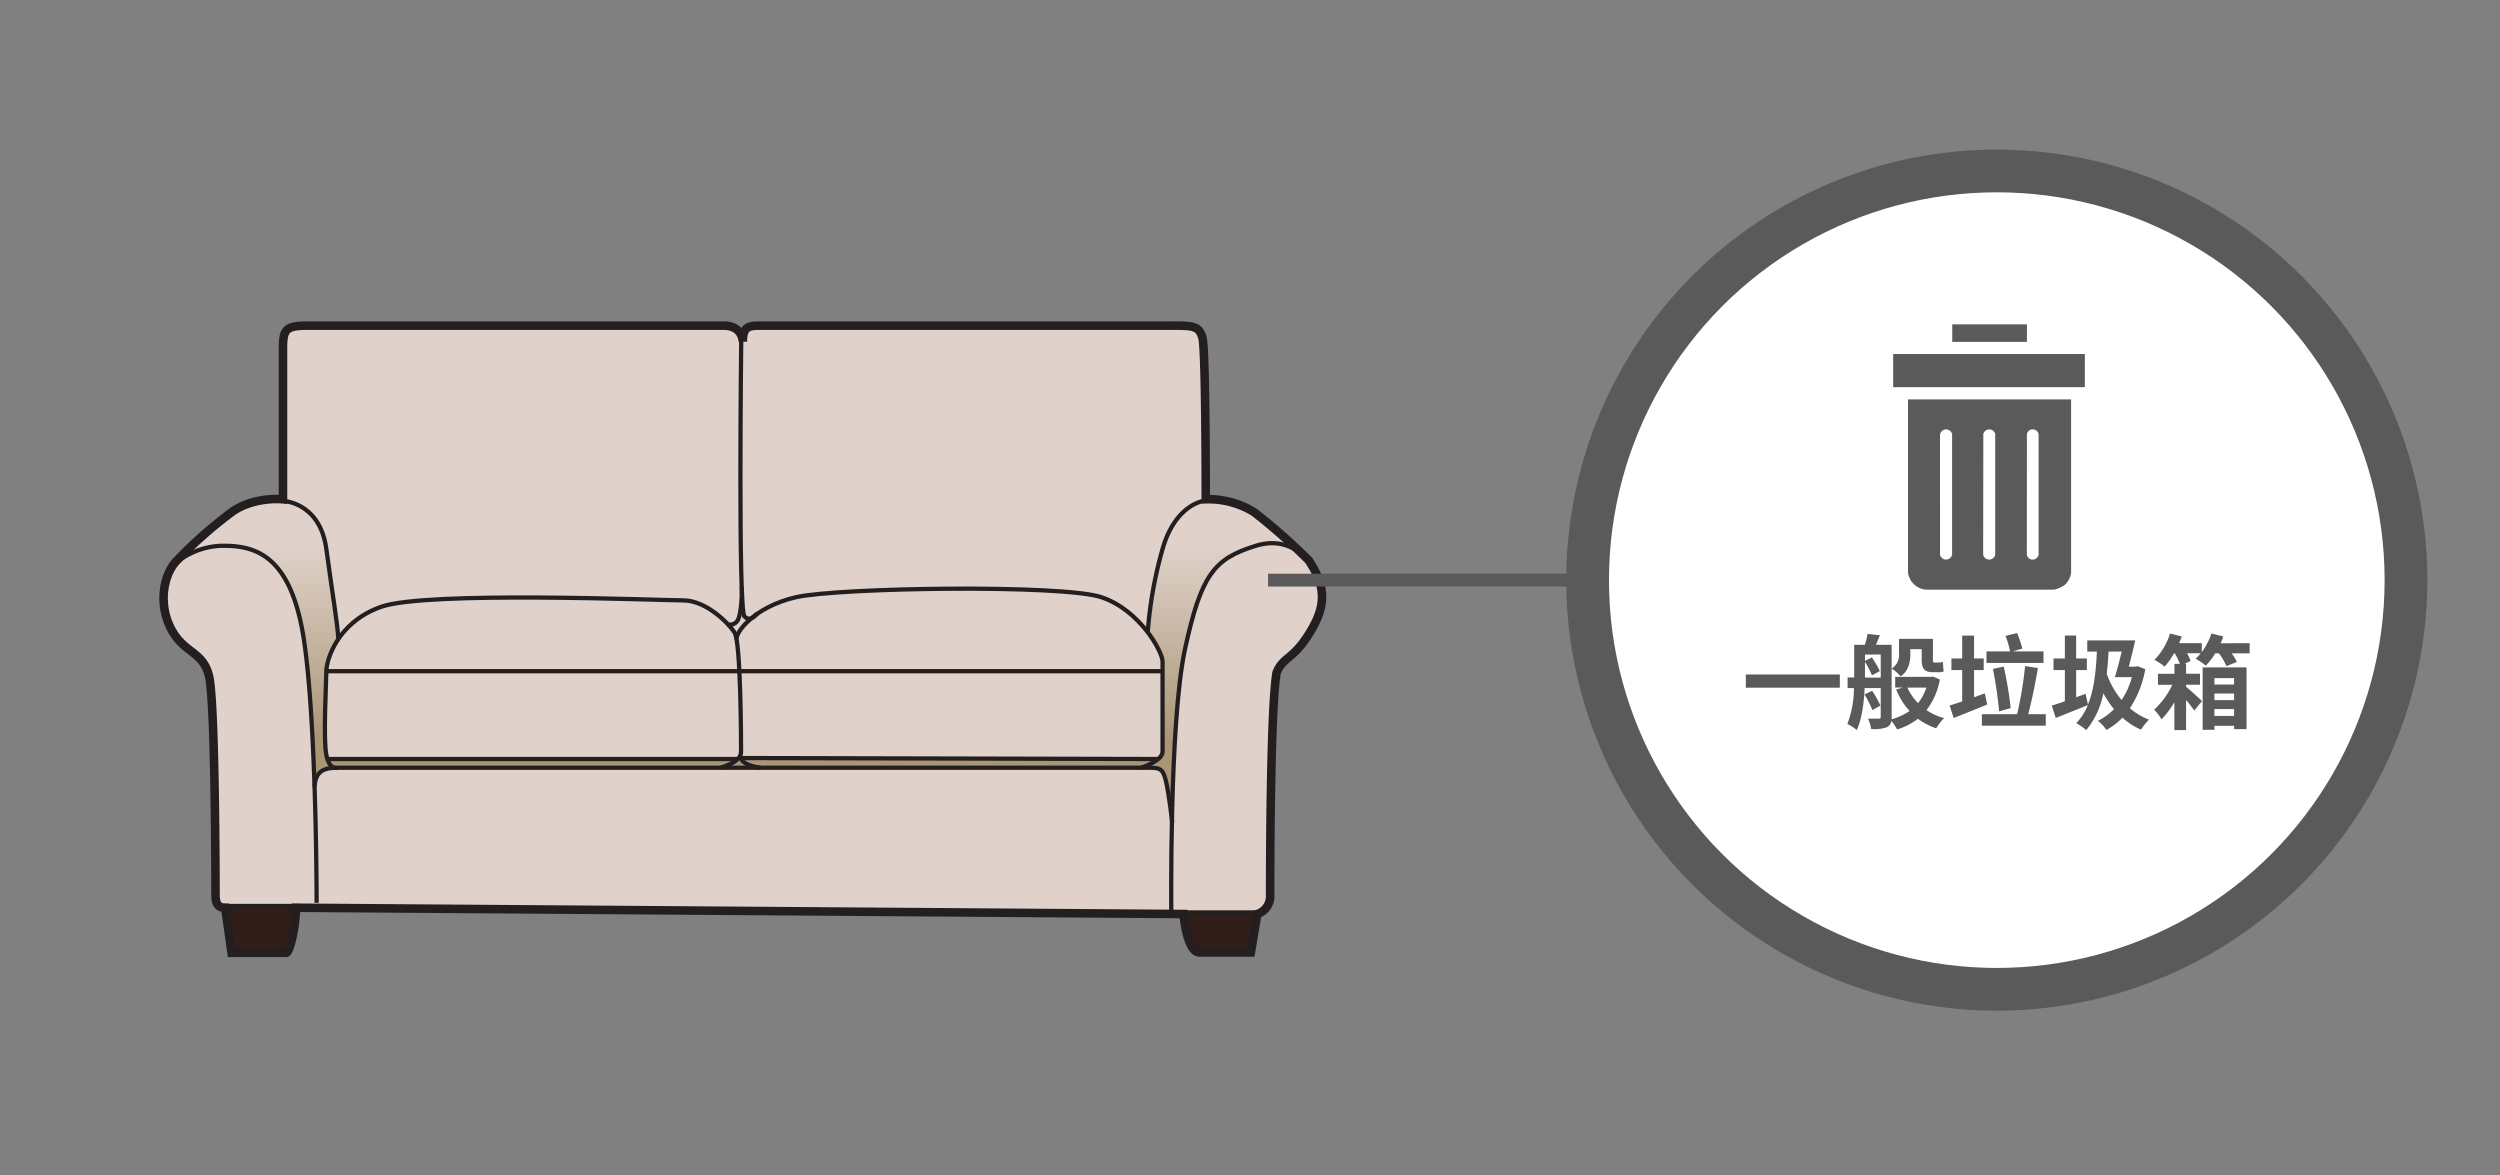 <svg xmlns="http://www.w3.org/2000/svg" xmlns:xlink="http://www.w3.org/1999/xlink" viewBox="0 0 585 275"><rect x="0" y="0" width="585" height="275" fill="#808080" stroke="none"/><defs><style>.cls-1{fill:#5a5a5a;}.cls-2{fill:#e0d2ca;}.cls-3{fill:#311e18;}.cls-4{fill:url(#linear-gradient);}.cls-5,.cls-6,.cls-7{fill:none;}.cls-5,.cls-6{stroke:#231f20;}.cls-5,.cls-6,.cls-7,.cls-8{stroke-miterlimit:10;}.cls-5{stroke-width:2px;}.cls-7,.cls-8{stroke:#5a5a5a;}.cls-7{stroke-width:3px;}.cls-8{fill:#fff;stroke-width:10px;}.cls-9{clip-path:url(#clip-path);}</style><linearGradient id="linear-gradient" x1="173.07" y1="127.56" x2="173.07" y2="173.46" gradientUnits="userSpaceOnUse"><stop offset="0" stop-color="#e0d2ca"/><stop offset="0.99" stop-color="#aa9677"/></linearGradient><clipPath id="clip-path"><rect class="cls-1" x="443.04" y="82.86" width="44.76" height="7.74"/></clipPath></defs><title>3.whattodo 82</title><g id="B:_76_79_81_82_83_84" data-name="B: 76,79,81,82,83,84"><g id="_82_sofa" data-name="82 sofa"><path class="cls-2" d="M276.94,213.88s.75,9,3.76,9h12l1.51-9.79s3,0,3-3.76,0-42.9,1.5-51.94c1.51-3.76,3.77-3,7.53-9s4.52-10.53,0-17.31a138,138,0,0,0-12.8-11.29,20.33,20.33,0,0,0-11.29-3s0-34.62-.75-37.63-2.26-3-7.52-3H178.34c-3,0-4.52,0-4.52,3.76,0,0,0-3.76-4.51-3.76H72.22c-5.27,0-6,.75-6,5.27v35.37s-6.77-.75-12,3a104,104,0,0,0-12.79,11.29c-3,3-4.52,9.79-1.51,15.81s7.53,5.27,9,11.29,1.51,48.92,1.51,51.18.75,3,2.26,3l1.5,10.54H67c.75,0,2.25-6,2.25-10.54Z"/><path class="cls-3" d="M54.15,222.92H67s2.23-6.86,2.24-9.83c0-2.22-13.53-.71-16.54-.71C52.65,213.88,54.15,222.92,54.15,222.92Z"/><path class="cls-3" d="M279.68,222.53c-1.24-1.87-2.74-7.89-2.74-8.65s17.79-.16,17.55-.08-1.33,9.12-1.92,9.12S279.68,222.53,279.68,222.53Z"/><path class="cls-4" d="M42.11,131.09s8.28-6,17.31-2.26,12,17.31,12.8,29.36,1.5,25.59,1.5,25.59-.75-4.52,4.52-4.52,190.42.75,191.92.75,2.26,0,3.77,10.54c0,0,.75-17.31,1.5-27.09s4.52-30.86,14.3-34.63S304,129,304,129s-9.77-10.7-18-12.21-12.8,7.53-13.55,10.54-3.76,14.3-3.76,20.32c0,0,3.76,3,3.76,11.29s0,17.31-1.5,18.82H76.73s-1.5-12.8,0-21.83c.75-5.27,2.26-6.77,2.26-6.77s-1.51-18.07-3.76-24.09-6.46-9-12.27-7.9S52.65,118.3,42.11,131.09Z"/><path class="cls-5" d="M276.94,213.88s.75,9,3.76,9h12l1.51-9a4.37,4.37,0,0,0,3-4.51c0-3.77,0-42.9,1.5-51.94,1.51-3.76,3.77-3,7.53-9s4.52-10.53,0-17.31a138,138,0,0,0-12.8-11.29,20.33,20.33,0,0,0-11.29-3s0-34.62-.75-37.63-2.26-3-7.52-3H178.34c-3,0-4.52,0-4.52,3.76,0,0,0-3.76-4.51-3.76H72.22c-5.27,0-6,.75-6,5.27v35.37s-6.77-.75-12,3a104,104,0,0,0-12.79,11.29c-3,3-4.52,9.79-1.51,15.81s7.53,5.27,9,11.29,1.51,48.92,1.51,51.18.75,3,2.26,3l1.5,10.54H67c.75,0,2.25-6,2.25-10.54Z"/><line class="cls-6" x1="277.31" y1="213.51" x2="294.83" y2="213.51"/><line class="cls-6" x1="69.58" y1="212" x2="52.27" y2="212"/><path class="cls-6" d="M40.14,132.65a17.65,17.65,0,0,1,12.13-4.94c7.53,0,15.81,2.25,18.82,21.82s3,61.72,3,61.72"/><path class="cls-6" d="M307.93,133.92s-4.27-9.23-14.06-6.21-12.79,6.77-16.56,24.08-3.22,62.38-3.22,62.38"/><path class="cls-6" d="M173.45,79.54s-.76,63.22.75,64.72,3-.75,3-.75"/><path class="cls-6" d="M274.3,192.43s-.75-6.77-1.5-9.78-1.51-3-4.52-3H80.12c-3,0-6.25-.2-6.51,4.42"/><path class="cls-6" d="M79,179.64s-1.89.75-2.64-3,0-17.31,0-19.57S78.61,145.77,89.15,142s65.48-1.51,70.75-1.51,10.54,5.27,12,7.53,1.51,25.59,1.51,27.84-3,3.14-4.88,3.83"/><path class="cls-6" d="M178,179.64s-4.89-.44-4.7-2.85"/><path class="cls-6" d="M266.88,179.7s5.16-1.57,5.16-3.83V154.8c0-2.26-5.26-12-14.3-15.05s-61.71-2.26-71.5,0-14.14,8.28-13.85,9.78"/><path class="cls-6" d="M170.38,146.12a2.05,2.05,0,0,0,2.31-1.1c.76-1.51,1-6.23.87-7.63"/><line class="cls-6" x1="172.71" y1="177.61" x2="76.61" y2="177.61"/><line class="cls-6" x1="271.03" y1="177.61" x2="173.45" y2="177.38"/><path class="cls-6" d="M65.82,117.17s9,0,10.54,11.29,2.61,17.31,2.81,21.07"/><path class="cls-6" d="M281.83,117.17s-6.78.75-9.79,11.29a97.2,97.2,0,0,0-3.47,19.47"/><line class="cls-6" x1="76.36" y1="157.06" x2="272.04" y2="157.06"/></g><line class="cls-7" x1="296.72" y1="135.75" x2="372" y2="135.75"/><circle class="cls-8" cx="467.25" cy="135.75" r="95.75"/><path class="cls-1" d="M430.52,157.83v3.09h-22v-3.09Z"/><path class="cls-1" d="M453.92,159a16.34,16.34,0,0,1-3.12,7.17,14.18,14.18,0,0,0,4.13,1.88,10.76,10.76,0,0,0-1.85,2.37,15.1,15.1,0,0,1-4.3-2.23,14.79,14.79,0,0,1-4.85,2.5,10.36,10.36,0,0,0-1.37-2,1.8,1.8,0,0,1-1,1.47,8.89,8.89,0,0,1-3.7.43,9,9,0,0,0-.74-2.42c1,0,2.16,0,2.52,0s.45-.12.45-.48V161h-3.77c-.14,3.31-.6,7.13-1.84,9.84a10.76,10.76,0,0,0-2.19-1.44,24.35,24.35,0,0,0,1.54-8.4h-1.49v-2.48h1.54v-7.63h2.49a18.27,18.27,0,0,0,.65-2.57l2.88.34c-.34.82-.65,1.56-.91,2.23h3.65v16.83a3.89,3.89,0,0,1,0,.6,14.64,14.64,0,0,0,4.2-1.95,17.06,17.06,0,0,1-3.14-5l1.51-.48h-1.73v-2.5h8.36l.48-.07Zm-15.77,7.17a28.07,28.07,0,0,0-1.85-3.67l1.78-.86a24,24,0,0,1,1.94,3.48Zm1.94-7.61v-5.4H436.4v1.49l1.63-.81a23.3,23.3,0,0,1,1.85,3.19l-1.83,1a25,25,0,0,0-1.65-3.17v3.69Zm6.94-5.66c0,1.9-.36,4.06-2.26,5.35a12.45,12.45,0,0,0-2.11-1.82,3.73,3.73,0,0,0,1.71-3.6V149.5h7.94v4.66c0,.64,0,.88.31.88h.89a3.76,3.76,0,0,0,1.13-.16c.05.69.09,1.6.19,2.25a3.62,3.62,0,0,1-1.32.17h-1.18c-2.23,0-2.66-1-2.66-3.19v-2.19H447Zm-.7,8a12,12,0,0,0,2.5,3.63,11.53,11.53,0,0,0,1.94-3.63Z"/><path class="cls-1" d="M465,164.86c-2.66,1.08-5.56,2.26-7.84,3.15l-.94-2.93c.84-.24,1.82-.58,2.93-.94V156.8h-2.52v-2.72h2.52v-5.35h2.78v5.35h2.26v2.72h-2.26v6.36l2.52-.91Zm13.71,2.26v2.69H463.76v-2.69H472a84.76,84.76,0,0,0,1.87-11.26l3,.46c-.6,3.62-1.46,7.8-2.28,10.8Zm-.53-12H464.84v-2.69h5.52a22.94,22.94,0,0,0-1.06-3.63l2.71-.67a34.13,34.13,0,0,1,1.23,3.65l-2.26.65h7.2Zm-10.39,11.33a95.71,95.71,0,0,0-1.44-9.92l2.52-.55a86.7,86.7,0,0,1,1.63,9.72Z"/><path class="cls-1" d="M502,156.58a24.38,24.38,0,0,1-3.6,9.15,15,15,0,0,0,4.49,2.68,11,11,0,0,0-1.9,2.33,15.88,15.88,0,0,1-4.34-2.81,15,15,0,0,1-3.75,2.88,8.69,8.69,0,0,0-2-2.13,13.91,13.91,0,0,0,3.77-2.74,23.88,23.88,0,0,1-2.49-3.72,19.17,19.17,0,0,1-4,8.62,16.81,16.81,0,0,0-2.33-1.63,13.21,13.21,0,0,0,2.71-4.21c-2.54,1-5.33,2.14-7.51,3l-.94-2.9c.87-.24,1.92-.6,3.07-1V156.8h-2.66v-2.72h2.66v-5.37h2.64v5.37h2.5v2.72h-2.5v6.36l2.21-.82.55,2.54c1.35-3.28,1.88-7.53,2.09-12.4h-2.25v-2.62h11.21c-.41,2-1,4.22-1.49,6.14h1.56l.5-.12Zm-8.59-4.1c-.1,1.82-.24,3.55-.43,5.18a19.48,19.48,0,0,0,3.48,6.14,18.07,18.07,0,0,0,2.4-5.35h-4c.53-1.58,1.11-3.81,1.61-6Z"/><path class="cls-1" d="M526.42,150.51v2.37h-4.2a12.94,12.94,0,0,1,1.2,2l-2.42,1a16.54,16.54,0,0,0-1.76-3h-.88a16.7,16.7,0,0,1-2.19,2.88,18.08,18.08,0,0,0-2.4-1.63,9.78,9.78,0,0,0,1.2-1.27h-3.21a10.32,10.32,0,0,1,.84,1.8l-1.42.67h.36v2.33h3.26v2.57h-3.26v.48c1.08.86,3.17,2.78,3.72,3.36l-1.8,2.21c-.46-.67-1.18-1.59-1.92-2.5v7.06H508.8v-6.51a22.25,22.25,0,0,1-3,4,11.2,11.2,0,0,0-1.73-2.26,19,19,0,0,0,4.25-5.83h-3.36v-2.57h3.86v-2.33h1.28a18.48,18.48,0,0,0-1.2-2.47h-.17a19.54,19.54,0,0,1-2.19,3.12,16.6,16.6,0,0,0-2.4-1.58,15.4,15.4,0,0,0,3.65-6.17l2.74.69c-.19.51-.36,1-.6,1.56h5.28v2.12a15.26,15.26,0,0,0,2.26-4.37l2.78.69c-.19.53-.38,1.06-.62,1.59Zm-11,5.66h10.27v14.45h-2.91v-.79h-4.61v.94h-2.75Zm2.75,2.52v1.49h4.61v-1.49Zm4.61,5.14v-1.54h-4.61v1.54Zm0,3.7v-1.61h-4.61v1.61Z"/><path class="cls-1" d="M456.83,75.9H474.3V80H456.83Z"/><path class="cls-1" d="M446.47,133.41a3.4,3.4,0,0,0,0,.45,3.47,3.47,0,0,0,.06.45c0,.14.07.29.11.43s.1.29.16.42.12.28.19.41.15.26.23.39l.27.36.3.33a3.17,3.17,0,0,0,.34.3,2.42,2.42,0,0,0,.36.27l.38.23.41.2.42.15.44.11.44.07.45,0h29l.45,0,.44-.07.43-.11.43-.15.4-.2.38-.23A2.42,2.42,0,0,0,483,137a2.35,2.35,0,0,0,.33-.3q.17-.17.3-.33a3.18,3.18,0,0,0,.27-.37c.08-.12.16-.25.23-.38s.13-.27.19-.41a3.52,3.52,0,0,0,.15-.42c0-.14.08-.29.11-.44a3.11,3.11,0,0,0,.06-.44c0-.15,0-.3,0-.45v-40H446.47Zm27.83-31.59a1.15,1.15,0,0,1,0-.26,2.58,2.58,0,0,1,.08-.26,1.71,1.71,0,0,1,.13-.23,1.22,1.22,0,0,1,.37-.37,1.12,1.12,0,0,1,.24-.13,1,1,0,0,1,.25-.08,1.15,1.15,0,0,1,.26,0,1.32,1.32,0,0,1,.28,0l.26.07a1.36,1.36,0,0,1,.24.13,1.18,1.18,0,0,1,.22.17,1.12,1.12,0,0,1,.18.2c.05.08.1.16.14.24a2.58,2.58,0,0,1,.08.26,2.51,2.51,0,0,1,0,.27v27.69a1.33,1.33,0,0,1,0,.28,1.38,1.38,0,0,1-.08.27,2,2,0,0,1-.13.25.91.91,0,0,1-.18.21,1.63,1.63,0,0,1-.47.32l-.27.08-.28,0a1.24,1.24,0,0,1-.27,0,1.34,1.34,0,0,1-.26-.09l-.24-.13-.2-.18a1.18,1.18,0,0,1-.17-.22,1.27,1.27,0,0,1-.2-.51,2.45,2.45,0,0,1,0-.27Zm-10.2,0a1.09,1.09,0,0,1,0-.26,1.14,1.14,0,0,1,.09-.26,1.76,1.76,0,0,1,.14-.23,1.12,1.12,0,0,1,.18-.2,1.73,1.73,0,0,1,.21-.17,1.34,1.34,0,0,1,.24-.12,1.25,1.25,0,0,1,.26-.07,1.23,1.23,0,0,1,.54,0,1.25,1.25,0,0,1,.26.07,1.34,1.34,0,0,1,.24.12,1.2,1.2,0,0,1,.21.17,1.12,1.12,0,0,1,.18.2,1.76,1.76,0,0,1,.14.23,1.14,1.14,0,0,1,.09.26,1.09,1.09,0,0,1,0,.26v27.69a1.32,1.32,0,0,1,0,.28,2.76,2.76,0,0,1-.08.27,1.16,1.16,0,0,1-.14.24,1,1,0,0,1-.18.22.91.91,0,0,1-.21.18,1.19,1.19,0,0,1-.25.13.92.92,0,0,1-.27.08,1.32,1.32,0,0,1-.56,0,.92.92,0,0,1-.27-.08,1.22,1.22,0,0,1-.46-.31,1,1,0,0,1-.18-.22,1.12,1.12,0,0,1-.13-.24,1.43,1.43,0,0,1-.09-.27,2.64,2.64,0,0,1,0-.28Zm-10.14,0a1.09,1.09,0,0,1,.05-.26,1.14,1.14,0,0,1,.09-.26,1.09,1.09,0,0,1,.14-.23,1.12,1.12,0,0,1,.18-.2,1.2,1.2,0,0,1,.21-.17,1.34,1.34,0,0,1,.24-.12,1.11,1.11,0,0,1,.26-.07,1.23,1.23,0,0,1,.54,0,1.25,1.25,0,0,1,.26.07l.24.12.21.17a1.12,1.12,0,0,1,.18.2,1.76,1.76,0,0,1,.14.23,1.14,1.14,0,0,1,.09.26,1.09,1.09,0,0,1,0,.26v27.69a2.64,2.64,0,0,1,0,.28,1.43,1.43,0,0,1-.09.27,1.49,1.49,0,0,1-.13.25,1.8,1.8,0,0,1-.39.39,1.49,1.49,0,0,1-.25.13,1.43,1.43,0,0,1-.27.09,1.32,1.32,0,0,1-.28,0,1.27,1.27,0,0,1-.28,0,1.43,1.43,0,0,1-.27-.09,1.19,1.19,0,0,1-.25-.13,1.24,1.24,0,0,1-.22-.18l-.18-.21c-.05-.08-.09-.17-.13-.25a2.76,2.76,0,0,1-.08-.27,1.33,1.33,0,0,1,0-.28Z"/><rect class="cls-1" x="443.04" y="82.86" width="44.76" height="7.74"/><g class="cls-9"><path class="cls-1" d="M475.66,82.89H443.08v7.65H488V82.89Z"/></g></g></svg>